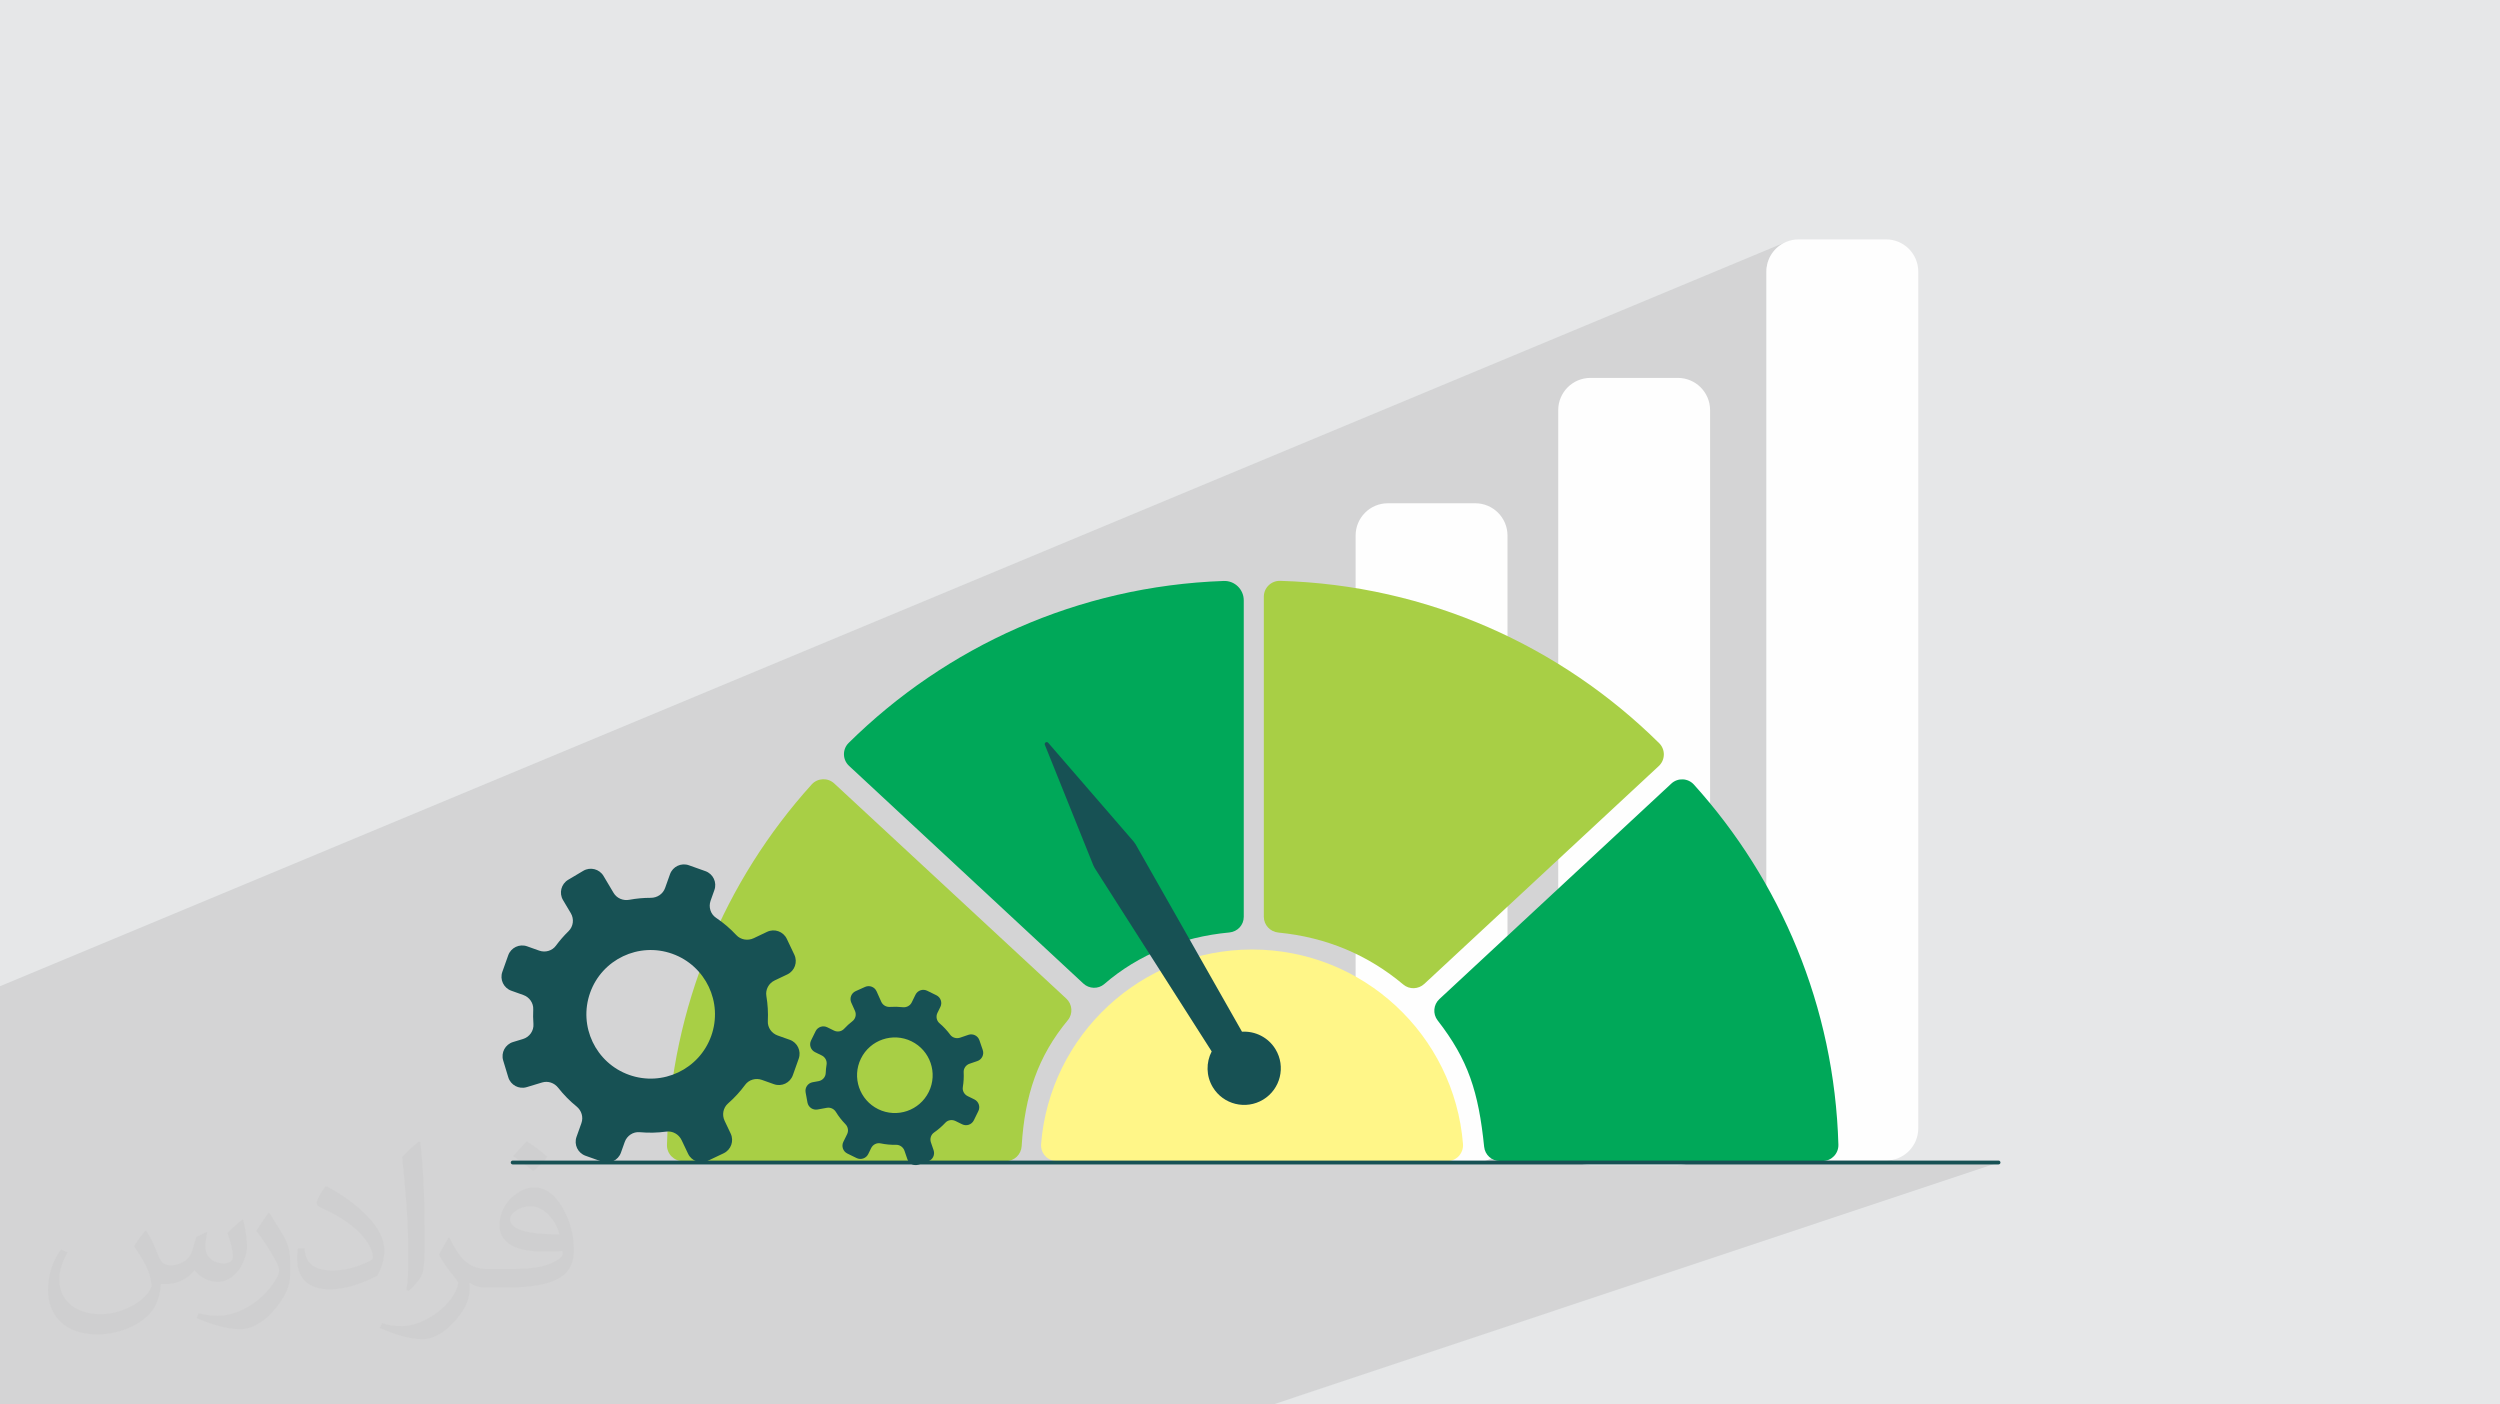 <?xml version="1.0" encoding="UTF-8"?>
<!DOCTYPE svg PUBLIC "-//W3C//DTD SVG 1.1//EN" "http://www.w3.org/Graphics/SVG/1.1/DTD/svg11.dtd">
<!-- Creator: CorelDRAW -->
<svg xmlns="http://www.w3.org/2000/svg" xml:space="preserve" width="94.192mm" height="52.917mm" version="1.1" style="shape-rendering:geometricPrecision; text-rendering:geometricPrecision; image-rendering:optimizeQuality; fill-rule:evenodd; clip-rule:evenodd"
viewBox="0 0 9419.16 5291.66"
 xmlns:xlink="http://www.w3.org/1999/xlink"
 xmlns:xodm="http://www.corel.com/coreldraw/odm/2003">
 <defs>
  <style type="text/css">
   <![CDATA[
    .str0 {stroke:#175154;stroke-width:14.48;stroke-linecap:round;stroke-miterlimit:10}
    .fil8 {fill:none;fill-rule:nonzero}
    .fil0 {fill:#E6E7E8}
    .fil3 {fill:#FEFEFE;fill-rule:nonzero}
    .fil6 {fill:#FFF688;fill-rule:nonzero}
    .fil5 {fill:#A8CF45;fill-rule:nonzero}
    .fil4 {fill:#00A859;fill-rule:nonzero}
    .fil7 {fill:#175154;fill-rule:nonzero}
    .fil2 {fill:#373435;fill-opacity:0.031}
    .fil1 {fill:#373435;fill-opacity:0.102}
   ]]>
  </style>
 </defs>
 <g id="Layer_x0020_1">
  <polygon class="fil0" points="-0,0 9419.16,0 9419.16,5291.66 -0,5291.66 "/>
  <polygon class="fil1" points="3621.09,5291.66 3377.75,5291.66 3015.33,5291.66 2962.21,5291.66 2942.98,5291.66 2935.7,5291.66 2838.63,5291.66 2829.68,5291.66 2815.45,5291.66 2633.42,5291.66 2197.55,5291.66 1581.25,5291.66 1447.7,5291.66 1418.67,5291.66 1279.54,5291.66 1276.53,5291.66 1266.78,5291.66 1224.62,5291.66 1224.26,5291.66 1044.09,5291.66 993.24,5291.66 990.95,5291.66 967,5291.66 935.55,5291.66 899.53,5291.66 808.37,5291.66 785.1,5291.66 757.76,5291.66 736.01,5291.66 721.09,5291.66 708.47,5291.66 702.39,5291.66 674.74,5291.66 652.55,5291.66 639.79,5291.66 632.11,5291.66 507.09,5291.66 447.07,5291.66 438.68,5291.66 346.12,5291.66 320.52,5291.66 216.54,5291.66 214.26,5291.66 208.21,5291.66 198.7,5291.66 128.02,5291.66 122.97,5291.66 111.4,5291.66 72.19,5291.66 71.82,5291.66 57.18,5291.66 46.19,5291.66 10.88,5291.66 6.14,5291.66 -0,5291.66 -0,5275.29 -0,5261.93 -0,5258.95 -0,5258.45 -0,5257.86 -0,5256.56 -0,5247.39 -0,5245.01 -0,5243.23 -0,5236.38 -0,5231.91 -0,5231.26 -0,5225.66 -0,5216.93 -0,5213 -0,5211.34 -0,5200.62 -0,5188.72 -0,5188.5 -0,5187.69 -0,5177.86 -0,5175.11 -0,5172.58 -0,5156.58 -0,5150.45 -0,5143.35 -0,5130.04 -0,5114.16 -0,5109.28 -0,5093.58 -0,5090.45 -0,5087.3 -0,5085.07 -0,5084.17 -0,5071.85 -0,5066.83 -0,5063.38 -0,5057.89 -0,5054.78 -0,5049.2 -0,5039.17 -0,5018.89 -0,5005.82 -0,5000.95 -0,4971.7 -0,4969.56 -0,4934.07 -0,4909.05 -0,4867.93 -0,4865.16 -0,4863.33 -0,4854.49 -0,4802.36 -0,4734.94 -0,4685.74 -0,4682.6 -0,4648.81 -0,4646.37 -0,4644.91 -0,4594.23 -0,4590.86 -0,4530.57 -0,4528.55 -0,4496.16 -0,4415.57 -0,4406.52 -0,4398.44 -0,4378.49 -0,4371.22 -0,4367.15 -0,4364.69 -0,4364.64 -0,4348.4 -0,4345.39 -0,4306.7 -0,4303.7 -0,4287.78 -0,4245.65 -0,4191.85 -0,4185.9 -0,4180.77 -0,4179.58 -0,4175.21 -0,4170.57 -0,4169.98 -0,4139.38 -0,4099.37 -0,4095.22 -0,4023.26 -0,3954.96 -0,3940.48 -0,3884.46 -0,3784.71 -0,3715.72 6729.42,911.48 6718.81,916.6 6708.79,922.68 6699.44,929.67 6690.82,937.51 6682.98,946.13 6675.99,955.48 6669.91,965.5 6664.79,976.11 6660.71,987.27 6657.72,998.91 6655.88,1010.97 6655.25,1023.39 6655.25,4251.06 6655.88,4263.48 6657.72,4275.53 6660.71,4287.17 6664.79,4298.33 6669.91,4308.94 6675.99,4318.96 6682.98,4328.31 6690.82,4336.93 6699.44,4344.77 6708.79,4351.76 6718.81,4357.85 6729.42,4362.96 6740.58,4367.05 6752.22,4370.04 6764.28,4371.88 6776.7,4372.51 6880.88,4372.51 6890.34,4369.51 6881.48,4372.51 7105.93,4372.51 7118.35,4371.88 7130.41,4370.04 7142.05,4367.05 7103.74,4379.95 7529.78,4379.95 4796.72,5291.66 4396.13,5291.66 4377.43,5291.66 4166.49,5291.66 4157.77,5291.66 4068.02,5291.66 3706.46,5291.66 3687.49,5291.66 "/>
  <path class="fil2" d="M550.85 4636.82c17.98,27.25 29.64,53.44 41.02,82.55 8.46,16.94 12.95,48.16 52.65,48.16 11.63,0 28.32,-3.43 43.13,-11.63 16.66,-8.74 29.36,-21.97 35.99,-42.06l15.87 -53.44 38.63 -19.05 2.64 2.64c-5.28,20.12 -6.6,39.42 -6.6,54.51 0,44.7 38.63,61.65 69.32,61.65 17.98,0 34.14,-8.74 34.14,-25.15 0,-21.16 -8.99,-57.15 -20.65,-89.43 17.98,-17.98 35.99,-35.99 56.62,-50.55l3.17 1.6c8.99,38.1 14.02,75.67 14.02,100.81 0,24.61 -10.85,51.87 -19.84,69.6 -18.52,34.92 -51.33,62.71 -91.01,62.71 -30.15,0 -63.75,-15.09 -86.79,-43.13l-1.32 0c-21.69,27 -55.3,51.33 -109.02,51.33l-16.66 0c-2.64,35.46 -10.31,60.58 -21.97,83.08 -32,62.43 -127,106.63 -216.43,106.63 -124.36,0 -186.79,-71.7 -186.79,-167.21 0,-59 19.3,-113.77 48.95,-152.65l24.33 10.06c-18.52,35.46 -30.96,68.78 -30.96,101.6 0,89.43 72.77,132.03 156.64,132.03 77.8,0 174.09,-49.48 191.57,-106.88 -6.6,-62.71 -30.15,-92.07 -66.14,-149.22 10.85,-19.05 24.87,-38.1 42.34,-58.47l3.17 0 0 0 0 0 -0.02 -0.09zm1434.31 -336.55c26.19,16.41 51.87,35.71 76.99,57.94 -14.02,19.84 -31.5,37.85 -53.19,53.72 -25.15,-20.37 -50.27,-37.85 -75.95,-56.36 17.45,-19.58 34.67,-38.35 52.12,-55.3l0 0 0 0 0 0 0 0 0 0 0.03 0zm13.49 244.48c-42.34,0 -76.99,27.79 -76.99,48.41 0,44.2 84.66,57.94 186,57.4 -12.7,-51.87 -57.15,-105.84 -109.02,-105.84l0.01 0.03zm-95 236.55c55.04,0 103.2,-1.6 139.95,-10.85 41.02,-10.31 75.67,-30.96 75.67,-45.24 0,-3.71 0,-8.2 -1.32,-11.91 -23.01,2.11 -49.48,2.11 -72.49,2.11 -74.6,0 -131.75,-16.94 -154.25,-58.75 -5.56,-11.63 -9.52,-24.61 -9.52,-39.42 0,-40.49 17.45,-79.91 48.16,-107.16 25.65,-22.48 53.97,-36.5 82.8,-36.5 52.12,0 93.65,41.81 122.76,107.7 15.87,35.99 26.72,77.52 26.72,129.92 0,34.92 -9.52,64.29 -31.22,85.98 -40.49,39.17 -115.09,53.97 -229.39,53.97l-51.87 0 0 0 -13.49 0c-28.32,0 -48.69,-5.03 -64.82,-17.45l-2.64 0c0.79,6.6 1.32,12.95 1.32,19.05 0,25.65 -8.46,58.47 -25.65,84.66 -50.8,75.41 -105.84,108.2 -153.47,108.2 -48.16,0 -107.16,-18.52 -160.35,-42.6l9.52 -18.52c17.2,7.14 41.02,11.91 73.81,11.91 85.98,0 198.96,-82.55 212.98,-163.25 -3.17,-6.6 -8.99,-15.34 -17.2,-24.61 -25.15,-29.9 -41.02,-54.76 -55.83,-80.95 12.7,-25.15 24.33,-45.24 35.18,-63.5l4.5 -0.53c36.78,74.88 70.1,117.73 144.45,117.73l11.63 0 0 0 53.97 0 0 0 0 0 0 0 0 0 0 0 0.09 0.01zm-372.54 79.12c6.35,-34.39 6.88,-73.02 6.88,-109.02l0 -53.44c0,-99.75 -12.7,-244.73 -23.01,-339.19 17.98,-19.3 43.13,-42.06 62.97,-57.4l5.82 1.6c13.49,118.8 16.66,256.39 16.66,383.64 0,33.35 -1.32,65.89 -4.5,89.69 -1.85,30.15 -19.3,52.91 -56.62,87.83l-8.2 -3.71zm-383.38 -157.43c1.85,46.84 24.87,83.62 105.31,83.62 50.01,0 92.33,-12.95 139.17,-35.18 8.46,-3.71 12.95,-8.74 12.95,-12.95 0,-29.36 -22.48,-68.25 -60.32,-103.71 -36.78,-33.35 -85.47,-62.71 -130.96,-82.3 -15.62,-6.6 -20.65,-13.49 -20.65,-20.12 0,-13.49 17.98,-41.81 32.82,-62.18l5.03 -0.53c52.12,27.25 110.34,67.74 153.47,112.7 39.17,41.53 63.5,83.62 63.5,129.39 0,33.86 -10.31,65.61 -27,95.25 -57.15,28.83 -118.01,50.8 -178.33,50.8 -73.28,0 -123.29,-34.39 -123.29,-115.09 0,-8.74 0,-22.22 3.17,-39.7l25.15 0 0 0 0 0 0 0 0 0 0 0 -0.02 0zm-132.57 -133.1l45.52 73.56c16.66,27.25 32.28,56.9 32.28,103.71l0 59.79c0,48.41 -30.96,100.28 -80.95,151.61 -39.17,34.67 -73.81,49.48 -105.84,49.48 -47.62,0 -102.13,-14.81 -165.1,-41.81l7.14 -18.52c19.84,5.28 42.85,9.78 71.17,9.78 90.5,-0.53 183.08,-66.67 225.42,-147.37 5.03,-9.27 6.88,-17.98 6.88,-24.08 0,-9.27 -5.03,-19.58 -8.99,-28.83 -23.01,-43.38 -48.69,-83.08 -76.99,-119.86 14.81,-23.29 29.64,-45.77 45.77,-68l3.71 0.53 0 0 0 0 0 0 0 0 0 0 -0.02 0.01z"/>
  <path class="fil3" d="M7105.93 4372.51l-329.23 0c-67.08,0 -121.45,-54.39 -121.45,-121.45l0 -3227.67c0,-67.08 54.37,-121.45 121.45,-121.45l329.23 0c67.08,0 121.45,54.37 121.45,121.45l0 3227.67c0,67.06 -54.37,121.45 -121.45,121.45z"/>
  <path class="fil3" d="M6321.55 4389.71l-329.22 0c-67.08,0 -121.46,-54.39 -121.46,-121.47l0 -2723c0,-67.07 54.38,-121.45 121.46,-121.45l329.22 0c67.08,0 121.47,54.38 121.47,121.45l0 2723c0,67.08 -54.39,121.47 -121.47,121.47z"/>
  <path class="fil3" d="M5558.23 4379.95l-329.23 0c-67.07,0 -121.45,-54.38 -121.45,-121.47l0 -2240.92c0,-67.06 54.38,-121.45 121.45,-121.45l329.23 0c67.08,0 121.47,54.39 121.47,121.45l0 2240.92c0,67.09 -54.39,121.47 -121.47,121.47z"/>
  <path class="fil4" d="M4610.77 2188.84c-550.44,19.25 -1047.18,248.74 -1413.3,610.21 -24.2,23.89 -23.53,63.2 1.37,86.36l882.76 820.14c22.11,20.55 56.32,21.69 79.11,1.91 127.72,-110.82 292.25,-177.69 471.11,-194.24 30.57,-2.83 54.24,-27.94 54.24,-58.65l0 -1192.68c0,-41.21 -34.13,-74.49 -75.29,-73.05z"/>
  <path class="fil5" d="M2572.72 4374.81l1216.92 0c31.79,0 57.71,-24.95 59.64,-56.69 11.55,-191.49 61.25,-338.39 174.02,-474.53 20.01,-24.15 17.12,-59.91 -5.89,-81.24l-874.24 -810.53c-24.45,-22.67 -62.77,-20.95 -85.12,3.81 -326.37,361.59 -530.23,835.84 -545.14,1357.66 -0.96,33.66 26.13,61.52 59.81,61.52z"/>
  <path class="fil5" d="M4761.67 2248.22l0 1205.81c0,31.07 23.85,56.52 54.76,59.53 182.05,17.69 338.69,84.93 470.94,195.99 22.98,19.28 56.9,17.87 78.88,-2.55l883.45 -820.8c24.91,-23.14 25.57,-62.43 1.39,-86.32 -369.23,-364.95 -871.49,-595.56 -1427.78,-611.47 -33.71,-0.98 -61.64,26.09 -61.64,59.81z"/>
  <path class="fil4" d="M6926.45 4312.88c-14.89,-521.38 -218.42,-995.29 -544.31,-1356.74 -22.37,-24.81 -60.72,-26.53 -85.19,-3.8l-873.87 811.9c-22.57,20.98 -25.55,55.8 -6.66,80.14 115.04,148.25 154.15,268.15 175.35,476.41 3.09,30.43 28.8,53.6 59.39,53.6l1215.49 0c33.68,0 60.76,-27.84 59.8,-61.51z"/>
  <path class="fil6" d="M4717.28 3577.44c-418.57,0 -761.81,322.51 -794.78,732.58 -2.81,34.86 24.64,64.79 59.62,64.79l1470.31 0c34.97,0 62.42,-29.93 59.63,-64.79 -32.99,-410.07 -376.22,-732.58 -794.78,-732.58z"/>
  <path class="fil7" d="M4805.76 3953.37c-27.47,-45.34 -76.87,-69.18 -126.35,-66.25l-400.94 -706.25c-1.94,-3.42 -4.21,-6.63 -6.77,-9.62l-322.37 -372.66c-5.55,-6.42 -15.81,-0.15 -12.64,7.71l182.73 454.35c1.37,3.44 3.08,6.75 5.07,9.86l440.74 690.9c-21.34,41.3 -21.48,92.31 4.36,134.98 39.48,65.21 124.38,86.06 189.59,46.58 65.22,-39.5 86.07,-124.39 46.58,-189.6z"/>
  <path class="fil7" d="M2679.75 3902.83c-44.86,126.01 -183.38,191.82 -309.4,146.97 -126.03,-44.85 -191.83,-183.37 -146.98,-309.4 44.85,-126.03 183.38,-191.83 309.4,-146.97 126.02,44.85 191.83,183.37 146.98,309.4zm295.75 14.75l-45.57 -16.21c-22.74,-8.1 -38.22,-29.94 -37.01,-54.07 1.61,-31.98 -0.31,-63.74 -5.51,-94.75 -4.05,-24.21 8.99,-48.06 31.16,-58.58l47.79 -22.72c27.8,-13.19 39.63,-46.43 26.43,-74.24l-28.38 -59.75c-13.21,-27.8 -46.45,-39.63 -74.25,-26.43l-50.59 24.04c-22.04,10.47 -48.71,6.16 -65.34,-11.71 -22.69,-24.36 -48.29,-46.34 -76.54,-65.3 -20.77,-13.93 -28.8,-40.66 -20.41,-64.22l14.32 -40.26c10.33,-28.99 -4.82,-60.86 -33.8,-71.17l-62.32 -22.18c-29,-10.33 -60.87,4.8 -71.18,33.8l-18.46 51.85c-8.06,22.66 -29.75,37.06 -53.8,37.01 -27.39,-0.05 -54.53,2.48 -81.09,7.42 -23.4,4.33 -47.09,-5.64 -59.25,-26.1l-37.78 -63.59c-15.73,-26.46 -49.91,-35.17 -76.37,-19.44l-56.87 33.79c-26.45,15.71 -35.16,49.9 -19.44,76.35l29.39 49.48c13.03,21.93 9.65,50.08 -8.63,67.87 -17.2,16.74 -33.13,34.99 -47.57,54.62 -14.3,19.46 -40.1,26.65 -62.86,18.56l-45.58 -16.23c-28.99,-10.32 -60.86,4.82 -71.18,33.81l-22.17 62.32c-10.33,29 4.81,60.87 33.81,71.18l45.27 16.12c22.9,8.15 38.5,30.11 37.32,54.38 -0.9,18.32 -0.64,36.54 0.73,54.6 1.95,25.79 -14.62,49.34 -39.37,56.84l-37.44 11.36c-29.46,8.93 -46.09,40.03 -37.17,69.48l19.19 63.32c8.93,29.45 40.04,46.09 69.49,37.15l57.83 -17.51c22.42,-6.81 46.3,1.46 60.74,19.9 20.21,25.79 43.36,49.48 69.22,70.44 18.66,15.15 26.4,39.98 18.34,62.63l-18.47 51.91c-10.32,28.98 4.81,60.85 33.81,71.17l62.32 22.19c28.99,10.31 60.86,-4.82 71.18,-33.81l14.32 -40.27c8.4,-23.57 31.51,-39.19 56.42,-36.89 33.7,3.13 67.24,2.29 100.05,-2.19 24.1,-3.3 47.41,10.17 57.85,32.15l24.45 51.44c13.2,27.8 46.43,39.63 74.23,26.42l59.76 -28.37c27.8,-13.21 39.62,-46.45 26.42,-74.25l-22.92 -48.24c-10.53,-22.18 -5.56,-48.95 12.91,-65.14 23.81,-20.85 45.53,-44.38 64.61,-70.35 14.31,-19.48 40.11,-26.61 62.87,-18.52l45.55 16.22c28.99,10.31 60.86,-4.82 71.18,-33.81l22.17 -62.33c10.32,-28.99 -4.81,-60.86 -33.81,-71.19z"/>
  <path class="fil7" d="M3499.4 4113.82c-34.63,70.62 -119.94,99.79 -190.58,65.17 -70.61,-34.63 -99.78,-119.94 -65.15,-190.56 34.62,-70.63 119.94,-99.8 190.56,-65.17 70.61,34.62 99.79,119.95 65.17,190.56zm171.78 28.39l-25.54 -12.51c-12.76,-6.25 -20.33,-20.05 -18.01,-34.06 3.08,-18.58 4.08,-37.26 3.13,-55.72 -0.76,-14.41 8.45,-27.47 22.11,-32.14l29.45 -10.07c17.11,-5.85 26.25,-24.48 20.38,-41.59l-12.58 -36.81c-5.85,-17.12 -24.48,-26.25 -41.6,-20.4l-31.15 10.65c-13.59,4.65 -28.88,0.34 -37.39,-11.2 -11.63,-15.76 -25.12,-30.3 -40.36,-43.27 -11.19,-9.53 -14.1,-25.67 -7.63,-38.88l11.07 -22.55c7.97,-16.25 1.26,-35.88 -14.99,-43.85l-34.92 -17.12c-16.25,-7.97 -35.87,-1.25 -43.85,14.99l-14.25 29.07c-6.22,12.68 -19.84,19.64 -33.89,18.01 -16,-1.85 -32.03,-2.2 -47.87,-1.1 -13.96,0.98 -27.13,-6.43 -32.87,-19.2l-17.81 -39.68c-7.41,-16.5 -26.8,-23.87 -43.3,-16.46l-35.49 15.94c-16.51,7.42 -23.88,26.8 -16.46,43.31l13.85 30.86c6.16,13.69 2.31,29.89 -9.57,39.08 -11.16,8.63 -21.69,18.21 -31.43,28.72 -9.68,10.41 -25.21,12.89 -37.97,6.63l-25.54 -12.52c-16.24,-7.96 -35.88,-1.26 -43.84,14.99l-17.13 34.92c-7.97,16.25 -1.25,35.88 15,43.84l25.37 12.44c12.83,6.3 20.47,20.17 18.15,34.27 -1.75,10.63 -2.8,21.3 -3.21,31.95 -0.59,15.18 -11.84,27.84 -26.8,30.57l-22.63 4.13c-17.8,3.24 -29.6,20.3 -26.36,38.09l6.99 38.27c3.24,17.8 20.3,29.6 38.09,26.36l34.95 -6.38c13.55,-2.46 26.95,3.96 34.16,15.7 10.08,16.42 22.02,31.8 35.72,45.78 9.89,10.09 12.76,25.11 6.53,37.8l-14.26 29.1c-7.97,16.24 -1.26,35.86 14.98,43.83l34.93 17.13c16.24,7.96 35.88,1.26 43.84,-14.99l11.06 -22.57c6.49,-13.21 21.03,-20.79 35.43,-17.77 19.48,4.07 39.13,5.84 58.59,5.4 14.29,-0.3 27.01,9.11 31.63,22.65l10.85 31.69c5.85,17.11 24.48,26.25 41.6,20.39l36.8 -12.58c17.12,-5.85 26.25,-24.49 20.4,-41.6l-10.16 -29.7c-4.68,-13.67 0.01,-28.97 11.9,-37.2 15.29,-10.6 29.55,-22.89 42.44,-36.77 9.66,-10.43 25.21,-12.87 37.96,-6.62l25.53 12.51c16.25,7.98 35.87,1.26 43.83,-14.98l17.13 -34.93c7.96,-16.25 1.26,-35.87 -14.99,-43.85z"/>
  <line class="fil8 str0" x1="1931.57" y1="4379.95" x2="7529.78" y2= "4379.95" />
 </g>
</svg>
